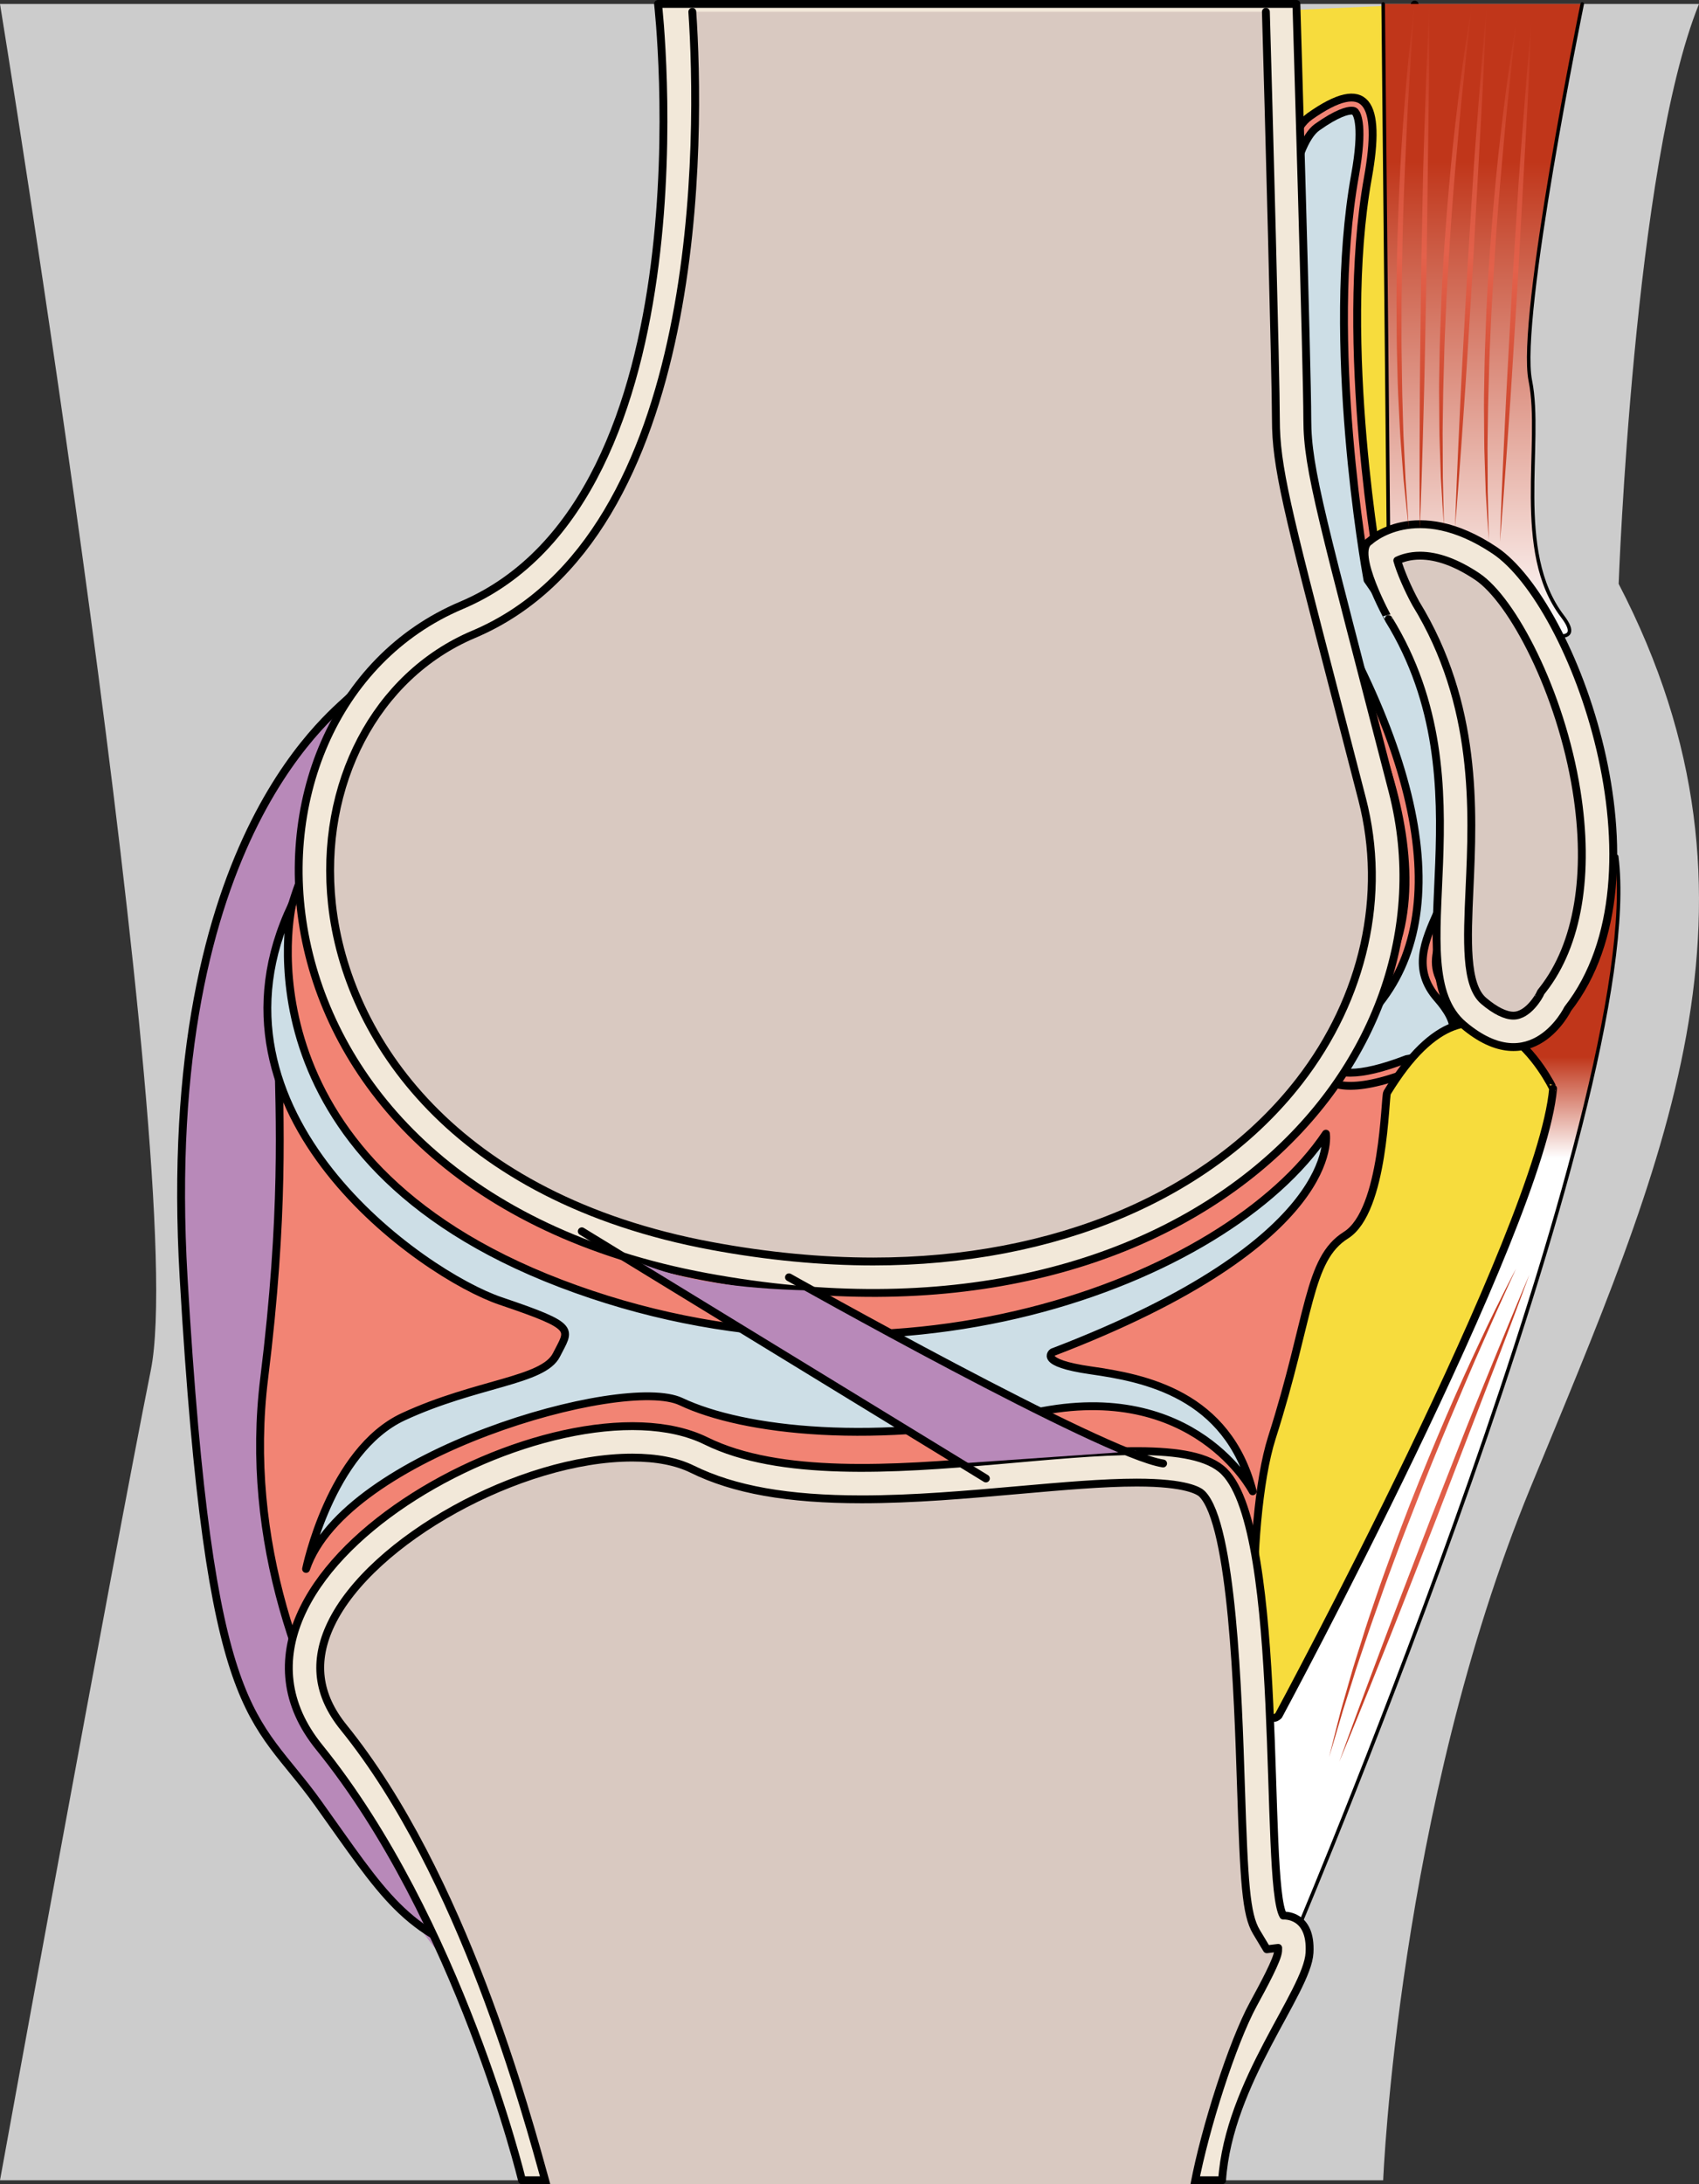 <?xml version="1.0" encoding="utf-8"?>
<!-- Generator: Adobe Illustrator 16.0.0, SVG Export Plug-In . SVG Version: 6.00 Build 0)  -->
<!DOCTYPE svg PUBLIC "-//W3C//DTD SVG 1.1//EN" "http://www.w3.org/Graphics/SVG/1.1/DTD/svg11.dtd">
<svg version="1.1" id="Layer_1" xmlns="http://www.w3.org/2000/svg" xmlns:xlink="http://www.w3.org/1999/xlink" x="0px" y="0px"
	 width="216.219px" height="277.825px" viewBox="0 0 216.219 277.825" enable-background="new 0 0 216.219 277.825"
	 xml:space="preserve">
<rect x="0" y="0" width="216.219" height="277.825" fill="#333333" stroke="none"/>
<g>
	<path id="changecolor" fill="#CCCCCC" d="M0,0.5c0,0,24.205,148.743,19.197,173.765S0,277.325,0,277.325h176.026
		c0,0,1.895-47.158,18.727-88.057c16.83-40.896,32.363-74.346,11.242-115.003c0,0,1.922-53.316,10.225-73.765H0z"/>
	<path fill="#F7DC3D" stroke="#000000" stroke-linecap="round" stroke-linejoin="round" stroke-miterlimit="10" d="M159.554,1.5
		v83.902l9.217,54.23c0,0,19.121-2.715,20.42-15.51S179.268,7.277,179.268,7.277l0.767-6.7"/>
	<linearGradient id="SVGID_1_" gradientUnits="userSpaceOnUse" x1="188.692" y1="0.5" x2="188.692" y2="80.916">
		<stop  offset="0" style="stop-color:#C0361A"/>
		<stop  offset="0.25" style="stop-color:#C0361A"/>
		<stop  offset="1" style="stop-color:#FFFFFF"/>
	</linearGradient>
	
		<path fill="url(#SVGID_1_)" stroke="#000000" stroke-width="0.45" stroke-linecap="round" stroke-linejoin="round" stroke-miterlimit="10" d="
		M201.358,0.5c0,0-8.205,39.994-6.605,47.923c1.598,7.929-2.197,21.717,4.082,29.951c6.281,8.234-22.098-6.164-22.098-6.164
		L176.026,0.5"/>
	<linearGradient id="SVGID_2_" gradientUnits="userSpaceOnUse" x1="183.292" y1="244.57" x2="183.292" y2="108.935">
		<stop  offset="0.717" style="stop-color:#FFFFFF"/>
		<stop  offset="0.812" style="stop-color:#C0361A"/>
	</linearGradient>
	
		<path fill="url(#SVGID_2_)" stroke="#000000" stroke-width="0.45" stroke-linecap="round" stroke-linejoin="round" stroke-miterlimit="10" d="
		M165.539,244.507c0,0,44.171-104.689,40.204-135.572l-12.311,24.201c0,0-22.479,79.854-31.898,83.539
		C161.534,216.675,157.68,246.116,165.539,244.507z"/>
	<path fill="#F28474" d="M38.051,108.935c0,0-19.593,85.313,1.786,104.232l116.682,3.508c0,0,25.172-72.34,26.523-91.363
		C183.042,125.312,74.979,92.062,38.051,108.935z"/>
	<path fill="#B889B9" d="M44.704,88.437c-1.014,1.541-24.673,16.951-21.334,74.125c3.339,57.172,8.764,55.146,17.11,66.801
		c8.347,11.656,11.214,7.539,16.146,20.006c0,0-28.178-32.309-22.998-74.104s-4.149-50.012,4.586-68.708
		c8.735-18.696,5.605-3.672,5.605-3.672L44.704,88.437z"/>
	<path fill="#B889B9" d="M44.704,88.437c-1.014,1.541-24.673,16.951-21.334,74.125c3.339,57.172,8.764,55.146,17.11,66.801
		c8.347,11.656,11,16.633,22.407,20.006c0,0-34.439-32.309-29.26-74.104s-2.525-48.39,6.209-67.086
		c8.735-18.696,3.982-5.294,3.982-5.294L44.704,88.437z"/>
	<path fill="none" stroke="#000000" stroke-linecap="round" stroke-linejoin="round" stroke-miterlimit="10" d="M44.704,88.437
		c-1.014,1.541-24.673,16.951-21.334,74.125c3.339,57.172,8.764,55.146,17.11,66.801c8.347,11.656,11,16.633,22.407,20.006
		c0,0-34.439-32.309-29.26-74.104s-2.525-48.39,6.209-67.086c8.735-18.696,3.982-5.294,3.982-5.294L44.704,88.437z"/>
	<path fill="#F28474" d="M167.751,132.022c0,0-3.471,10.083,11.688,4.313c0,0,12.262-1.884,4.752-10.412
		c-7.508-8.528,17.566-15.271-8.584-52.813c0,0-5.328-29.377-1.52-50.522c1.729-9.595-0.166-12.911-7.42-7.777
		c-7.253,5.135-8.432,46.377,1.738,64.706C176.56,94.213,187.495,120.696,167.751,132.022z"/>
	<path fill="#CDDEE6" d="M171.844,136.448c-1.212,0-2.021-0.272-2.403-0.809c-0.486-0.683-0.39-1.819-0.25-2.529
		c14.891-9.045,15.145-28.327,0.675-54.403c-9.709-17.498-8.515-58.087-2.233-62.534c2.578-1.825,3.845-2.098,4.369-2.098
		c0.32,0,0.401,0.097,0.467,0.175c0.275,0.329,1.086,1.881-0.024,8.042c-3.816,21.197,1.301,49.903,1.521,51.115l0.064,0.358
		l0.209,0.299c16.738,24.03,11.941,34.748,8.766,41.84c-1.707,3.817-3.322,7.422-0.064,11.121c1.145,1.302,2.404,3.146,1.902,4.542
		c-0.697,1.928-4.412,2.922-5.658,3.117l-0.172,0.027l-0.166,0.063c-2.918,1.11-5.273,1.674-6.999,1.674
		C171.845,136.448,171.845,136.448,171.844,136.448z"/>
	<path fill="none" stroke="#000000" stroke-linecap="round" stroke-linejoin="round" stroke-miterlimit="10" d="M167.751,132.022
		c0,0-3.471,10.083,11.688,4.313c0,0,12.262-1.884,4.752-10.412c-7.508-8.528,17.566-15.271-8.584-52.813
		c0,0-5.328-29.377-1.52-50.522c1.729-9.595-0.166-12.911-7.42-7.777c-7.253,5.135-8.432,46.377,1.738,64.706
		C176.56,94.213,187.495,120.696,167.751,132.022z"/>
	<path fill="none" stroke="#000000" stroke-linecap="round" stroke-linejoin="round" stroke-miterlimit="10" d="M171.844,136.448
		c-1.212,0-2.021-0.272-2.403-0.809c-0.486-0.683-0.39-1.819-0.25-2.529c14.891-9.045,15.145-28.327,0.675-54.403
		c-9.709-17.498-8.515-58.087-2.233-62.534c2.578-1.825,3.845-2.098,4.369-2.098c0.32,0,0.401,0.097,0.467,0.175
		c0.275,0.329,1.086,1.881-0.024,8.042c-3.816,21.197,1.301,49.903,1.521,51.115l0.064,0.358l0.209,0.299
		c16.738,24.03,11.941,34.748,8.766,41.84c-1.707,3.817-3.322,7.422-0.064,11.121c1.145,1.302,2.404,3.146,1.902,4.542
		c-0.697,1.928-4.412,2.922-5.658,3.117l-0.172,0.027l-0.166,0.063c-2.918,1.11-5.273,1.674-6.999,1.674
		C171.845,136.448,171.845,136.448,171.844,136.448z"/>
	<path fill="#CDDEE6" d="M37.184,115.022c0,0-7.693,32.237,34.179,48.235s84.718-0.139,97.376-19.057
		c0,0,2.408,13.598-34.777,27.805c0,0-1.938,1.332,4.879,2.305c6.817,0.973,17.379,2.998,20.578,15.379
		c0,0-7.373-14.328-27.683-10.018c-20.31,4.313-37.143,2.365-45.071-1.391c-7.283-3.449-42.794,6.65-47.714,21.283
		c0,0,3.07-15.053,12.391-19.365s17.806-4.521,19.475-7.861c1.67-3.338,2.772-3.516-7.104-6.854
		C53.835,162.146,24.414,141.731,37.184,115.022z"/>
	<path fill="none" stroke="#000000" stroke-linecap="round" stroke-linejoin="round" stroke-miterlimit="10" d="M37.184,115.022
		c0,0-7.693,32.237,34.179,48.235s84.718-0.139,97.376-19.057c0,0,2.408,13.598-34.777,27.805c0,0-1.938,1.332,4.879,2.305
		c6.817,0.973,17.379,2.998,20.578,15.379c0,0-7.373-14.328-27.683-10.018c-20.31,4.313-37.143,2.365-45.071-1.391
		c-7.283-3.449-42.794,6.65-47.714,21.283c0,0,3.07-15.053,12.391-19.365s17.806-4.521,19.475-7.861
		c1.67-3.338,2.772-3.516-7.104-6.854C53.835,162.146,24.414,141.731,37.184,115.022z"/>
	<g>
		<defs>
			<path id="SVGID_3_" d="M176.526,138.99c-0.299,0.491-0.33,15.036-5.233,18.116c-4.9,3.078-4.472,10.24-9.423,25.742
				c-3.48,10.898-2.908,38.9,0.845,35.371c0,0,33.425-62.008,34.937-79.758C197.651,138.462,188.532,119.287,176.526,138.99z"/>
		</defs>
		<clipPath id="SVGID_4_">
			<use xlink:href="#SVGID_3_"  overflow="visible"/>
		</clipPath>
	</g>
	<path fill="#F7DC3D" stroke="#000000" stroke-linecap="round" stroke-linejoin="round" stroke-miterlimit="10" d="M176.526,138.99
		c-0.299,0.491-0.33,15.036-5.233,18.116c-4.9,3.078-4.472,10.24-9.423,25.742c-3.48,10.898-2.908,38.9,0.845,35.371
		c0,0,33.425-62.008,34.937-79.758C197.651,138.462,188.532,119.287,176.526,138.99z"/>
	<path fill="#F2E8D9" stroke="#000000" stroke-linecap="round" stroke-linejoin="round" stroke-miterlimit="10" d="M174.286,68.846
		c0,0,5.854-5.581,15.936,1.162s22.652,41.22,9.291,58.315c0,0-4.557,9.414-13.27,2.049c-8.713-7.365,3.635-30.304-9.529-51.619
		C176.714,78.754,171.978,70.224,174.286,68.846z"/>
	<path fill="#D9C9C1" stroke="#000000" stroke-linecap="round" stroke-linejoin="round" stroke-miterlimit="10" d="M192.598,129.188
		c-1.021,0-2.325-0.646-3.772-1.87c-2.37-2.003-2.111-7.705-1.812-14.306c0.448-9.883,1.063-23.409-6.844-36.274
		c-1.025-1.865-1.972-4.094-2.348-5.444c0.632-0.299,1.605-0.617,2.895-0.617c2.196,0,4.646,0.894,7.281,2.656
		c4.472,2.991,10.614,14.645,12.631,27.226c1.702,10.617,0.187,19.603-4.268,25.302l-0.263,0.336l-0.187,0.384
		C195.911,126.581,194.523,129.188,192.598,129.188z"/>
	<path fill="#F2E8D9" stroke="#000000" stroke-linecap="round" stroke-linejoin="round" stroke-miterlimit="10" d="M83.743,0.5
		c0,0,7.232,62.876-25.04,76.509c-32.272,13.633-30.324,74.007,31.161,85.414s96.262-27.266,87.359-61.765
		s-10.851-40.897-10.851-47.297S164.982,0.5,164.982,0.5H83.743z"/>
	<path fill="#D9C9C1" stroke="#000000" stroke-linecap="round" stroke-linejoin="round" stroke-miterlimit="10" d="M161.1,1.5
		c0.333,11.298,1.273,46.677,1.273,51.861c0,5.964,1.435,11.493,7.472,34.759c1.028,3.959,2.191,8.441,3.506,13.537
		c3.143,12.177,0.233,25.242-7.98,35.843c-11.305,14.591-31.07,22.959-54.228,22.959c-0.003,0-0.005,0-0.008,0
		c-6.586-0.001-13.498-0.663-20.541-1.97c-32.829-6.091-46.5-26.456-48.349-43.485c-1.658-15.271,5.582-29.059,18.015-34.312
		C90.004,68.129,89.138,16.643,88.105,1.5"/>
	<g>
		<linearGradient id="SVGID_5_" gradientUnits="userSpaceOnUse" x1="185.285" y1="67.087" x2="188.938" y2="0.584">
			<stop  offset="0" style="stop-color:#C0361A"/>
			<stop  offset="0.521" style="stop-color:#E3614B"/>
			<stop  offset="1" style="stop-color:#C0361A"/>
		</linearGradient>
		<path fill="url(#SVGID_5_)" d="M189.19,0.695c0,0-0.164,4.175-0.488,10.415c-0.344,6.23-0.801,14.539-1.262,22.849
			c-0.256,4.145-0.514,8.292-0.752,12.179c-0.238,3.887-0.514,7.503-0.723,10.609c-0.443,6.206-0.793,10.334-0.793,10.334
			s0.133-4.176,0.416-10.424c0.154-3.122,0.303-6.77,0.518-10.667c0.213-3.897,0.439-8.056,0.666-12.211
			c0.26-4.148,0.52-8.298,0.764-12.188c0.266-3.88,0.563-7.489,0.793-10.59C188.813,4.809,189.19,0.695,189.19,0.695z"/>
		<linearGradient id="SVGID_6_" gradientUnits="userSpaceOnUse" x1="182.792" y1="67.003" x2="186.458" y2="0.271">
			<stop  offset="0" style="stop-color:#C0361A"/>
			<stop  offset="0.521" style="stop-color:#E3614B"/>
			<stop  offset="1" style="stop-color:#C0361A"/>
		</linearGradient>
		<path fill="url(#SVGID_6_)" d="M187.345,0.5c0,0-0.121,1.022-0.334,2.808c-0.217,1.784-0.482,4.353-0.805,7.427
			c-0.336,3.072-0.643,6.69-0.986,10.553c-0.334,3.87-0.641,8.013-0.873,12.175c-0.117,2.079-0.264,4.153-0.34,6.21
			c-0.094,2.052-0.188,4.073-0.227,6.035c-0.051,1.96-0.123,3.855-0.137,5.654c-0.018,1.8-0.072,3.504-0.041,5.074
			c0.006,1.573,0.012,3.016,0.016,4.295c0.031,1.278,0.059,2.392,0.08,3.309c0.041,1.839,0.063,2.891,0.063,2.891
			s-0.068-1.042-0.193-2.865c-0.055-0.917-0.121-2.028-0.201-3.303c-0.043-1.281-0.092-2.728-0.145-4.307
			c-0.064-1.58-0.047-3.294-0.068-5.107c-0.029-1.817-0.006-3.729,0.041-5.707c0.025-1.979,0.105-4.018,0.186-6.09
			c0.063-2.074,0.191-4.168,0.299-6.267c0.264-4.186,0.604-8.348,0.969-12.227c0.369-3.878,0.801-7.459,1.189-10.512
			c0.385-3.059,0.779-5.563,1.049-7.315C187.161,1.483,187.345,0.5,187.345,0.5z"/>
	</g>
	<g>
		
			<linearGradient id="SVGID_7_" gradientUnits="userSpaceOnUse" x1="183.328" y1="43.464" x2="186.981" y2="-23.039" gradientTransform="matrix(0.999 -0.042 0.042 0.999 -4.206 31.539)">
			<stop  offset="0" style="stop-color:#C0361A"/>
			<stop  offset="0.521" style="stop-color:#E3614B"/>
			<stop  offset="1" style="stop-color:#C0361A"/>
		</linearGradient>
		<path fill="url(#SVGID_7_)" d="M181.886,0.693c0,0,0.014,4.179-0.045,10.427c-0.08,6.239-0.184,14.56-0.291,22.882
			c-0.08,4.151-0.16,8.306-0.236,12.2c-0.072,3.894-0.193,7.519-0.27,10.63c-0.182,6.218-0.354,10.358-0.354,10.358
			s-0.045-4.178-0.027-10.432c0.021-3.125,0.014-6.776,0.063-10.68c0.049-3.902,0.098-8.067,0.148-12.228
			c0.084-4.155,0.168-8.313,0.244-12.209c0.102-3.888,0.246-7.506,0.344-10.614C181.685,4.819,181.886,0.693,181.886,0.693z"/>
		
			<linearGradient id="SVGID_8_" gradientUnits="userSpaceOnUse" x1="180.835" y1="43.38" x2="184.5" y2="-23.351" gradientTransform="matrix(0.999 -0.042 0.042 0.999 -4.206 31.539)">
			<stop  offset="0" style="stop-color:#C0361A"/>
			<stop  offset="0.521" style="stop-color:#E3614B"/>
			<stop  offset="1" style="stop-color:#C0361A"/>
		</linearGradient>
		<path fill="url(#SVGID_8_)" d="M180.034,0.577c0,0-0.078,1.026-0.215,2.819c-0.141,1.792-0.297,4.37-0.49,7.455
			c-0.203,3.083-0.357,6.711-0.535,10.585c-0.17,3.881-0.303,8.033-0.357,12.201c-0.029,2.083-0.086,4.161-0.076,6.219
			c-0.006,2.054-0.014,4.078,0.029,6.039c0.033,1.96,0.041,3.856,0.105,5.655c0.059,1.799,0.076,3.503,0.174,5.071
			c0.072,1.571,0.139,3.012,0.197,4.29c0.086,1.276,0.16,2.387,0.221,3.303c0.119,1.836,0.186,2.886,0.186,2.886
			s-0.113-1.038-0.314-2.854c-0.094-0.913-0.209-2.021-0.34-3.292c-0.098-1.277-0.209-2.721-0.328-4.297
			c-0.133-1.575-0.188-3.289-0.287-5.099c-0.105-1.814-0.162-3.725-0.199-5.704c-0.059-1.978-0.066-4.018-0.074-6.092
			c-0.025-2.075,0.014-4.173,0.033-6.273c0.086-4.193,0.248-8.366,0.447-12.257c0.205-3.891,0.486-7.486,0.744-10.553
			c0.254-3.073,0.543-5.591,0.736-7.354C179.892,1.567,180.034,0.577,180.034,0.577z"/>
	</g>
	<g>
		
			<linearGradient id="SVGID_9_" gradientUnits="userSpaceOnUse" x1="177.76" y1="410.378" x2="181.413" y2="343.878" gradientTransform="matrix(0.952 0.307 -0.307 0.952 127.258 -221.01)">
			<stop  offset="0" style="stop-color:#C0361A"/>
			<stop  offset="0.521" style="stop-color:#E3614B"/>
			<stop  offset="1" style="stop-color:#C0361A"/>
		</linearGradient>
		<path fill="url(#SVGID_9_)" d="M194.63,162.134c0,0-1.436,3.924-3.658,9.762c-2.238,5.824-5.225,13.592-8.211,21.361
			c-1.516,3.865-3.031,7.734-4.453,11.359c-1.418,3.627-2.791,6.984-3.942,9.877c-2.326,5.77-3.925,9.592-3.925,9.592
			s1.408-3.934,3.594-9.793c1.105-2.924,2.365-6.352,3.766-9.994c1.398-3.645,2.891-7.533,4.381-11.418
			c1.52-3.869,3.041-7.74,4.465-11.365c1.443-3.613,2.834-6.957,4.004-9.838C193.011,165.933,194.63,162.134,194.63,162.134z"/>
		
			<linearGradient id="SVGID_10_" gradientUnits="userSpaceOnUse" x1="175.267" y1="410.293" x2="178.932" y2="343.565" gradientTransform="matrix(0.952 0.307 -0.307 0.952 127.258 -221.01)">
			<stop  offset="0" style="stop-color:#C0361A"/>
			<stop  offset="0.521" style="stop-color:#E3614B"/>
			<stop  offset="1" style="stop-color:#C0361A"/>
		</linearGradient>
		<path fill="url(#SVGID_10_)" d="M192.935,161.382c0,0-0.43,0.936-1.18,2.57c-0.754,1.631-1.795,3.994-3.045,6.82
			c-1.26,2.82-2.664,6.17-4.176,9.742c-1.504,3.582-3.068,7.43-4.566,11.32c-0.75,1.941-1.525,3.873-2.229,5.807
			c-0.719,1.926-1.428,3.818-2.066,5.674c-0.65,1.852-1.302,3.631-1.865,5.34c-0.569,1.709-1.145,3.313-1.597,4.816
			c-0.478,1.5-0.915,2.875-1.303,4.092c-0.362,1.229-0.679,2.295-0.939,3.176c-0.524,1.764-0.826,2.77-0.826,2.77
			s0.253-1.012,0.694-2.785c0.229-0.889,0.506-1.967,0.822-3.205c0.352-1.232,0.749-2.623,1.183-4.143
			c0.424-1.523,0.966-3.15,1.502-4.883c0.529-1.736,1.14-3.549,1.79-5.418c0.633-1.877,1.334-3.791,2.045-5.74
			c0.697-1.955,1.461-3.908,2.207-5.873c1.535-3.902,3.137-7.76,4.672-11.338c1.543-3.58,3.053-6.855,4.359-9.641
			c1.303-2.795,2.447-5.055,3.242-6.643C192.456,162.261,192.935,161.382,192.935,161.382z"/>
	</g>
	<g>
		<linearGradient id="SVGID_11_" gradientUnits="userSpaceOnUse" x1="190.999" y1="68.907" x2="194.652" y2="2.403">
			<stop  offset="0" style="stop-color:#C0361A"/>
			<stop  offset="0.521" style="stop-color:#E3614B"/>
			<stop  offset="1" style="stop-color:#C0361A"/>
		</linearGradient>
		<path fill="url(#SVGID_11_)" d="M194.903,2.514c0,0-0.162,4.176-0.486,10.416c-0.344,6.23-0.803,14.539-1.262,22.849
			c-0.256,4.145-0.514,8.292-0.754,12.179c-0.238,3.887-0.514,7.503-0.723,10.609c-0.443,6.206-0.793,10.334-0.793,10.334
			s0.135-4.176,0.418-10.424c0.152-3.122,0.301-6.77,0.516-10.667c0.213-3.897,0.439-8.056,0.666-12.211
			c0.262-4.148,0.521-8.298,0.764-12.187c0.266-3.88,0.563-7.489,0.793-10.59C194.526,6.628,194.903,2.514,194.903,2.514z"/>
		<linearGradient id="SVGID_12_" gradientUnits="userSpaceOnUse" x1="188.506" y1="68.822" x2="192.171" y2="2.091">
			<stop  offset="0" style="stop-color:#C0361A"/>
			<stop  offset="0.521" style="stop-color:#E3614B"/>
			<stop  offset="1" style="stop-color:#C0361A"/>
		</linearGradient>
		<path fill="url(#SVGID_12_)" d="M193.058,2.319c0,0-0.119,1.022-0.332,2.808c-0.219,1.784-0.484,4.353-0.807,7.427
			c-0.334,3.072-0.643,6.69-0.984,10.553c-0.334,3.87-0.643,8.013-0.873,12.175c-0.119,2.08-0.266,4.154-0.342,6.211
			c-0.092,2.052-0.188,4.073-0.227,6.035c-0.049,1.96-0.123,3.855-0.135,5.654c-0.018,1.8-0.074,3.504-0.043,5.074
			c0.006,1.573,0.012,3.016,0.016,4.295c0.031,1.278,0.059,2.391,0.08,3.309c0.041,1.839,0.064,2.891,0.064,2.891
			s-0.07-1.042-0.193-2.865c-0.057-0.917-0.123-2.028-0.201-3.303c-0.043-1.281-0.092-2.728-0.145-4.307
			c-0.066-1.579-0.049-3.293-0.07-5.106c-0.027-1.817-0.004-3.729,0.043-5.708c0.025-1.979,0.105-4.017,0.184-6.089
			c0.063-2.074,0.191-4.169,0.299-6.267c0.266-4.186,0.605-8.348,0.969-12.227c0.371-3.878,0.803-7.459,1.189-10.512
			c0.385-3.059,0.779-5.563,1.051-7.315C192.874,3.302,193.058,2.319,193.058,2.319z"/>
	</g>
	<path fill="#F2E8D9" stroke="#000000" stroke-linecap="round" stroke-linejoin="round" stroke-miterlimit="10" d="M66.434,277.325
		c0,0-8.008-33.107-25.813-55.088c-17.806-21.979,30.604-48.131,49.244-38.949c18.64,9.18,58.147-3.895,65.938,3.895
		c7.789,7.789,5.008,52.305,7.512,56.477c0,0,3.616-0.277,3.338,4.73c-0.277,5.008-10.293,16.416-11.128,28.936H66.434z"/>
	<path fill="#D9C9C1" stroke="#000000" stroke-linecap="round" stroke-linejoin="round" stroke-miterlimit="10" d="M69.514,277.825
		c-2.467-8.869-10.613-39.376-25.786-58.105c-3.333-4.115-3.86-8.411-1.608-13.132c5.099-10.692,24.094-21.187,38.35-21.187
		c3.074,0,5.64,0.496,7.627,1.475c5.314,2.617,12.165,3.836,21.561,3.836c6.629,0,13.424-0.601,19.995-1.182
		c5.534-0.489,10.762-0.951,15.021-0.951c6.372,0,7.964,1.096,8.3,1.433c3.872,3.872,4.576,25.575,4.954,37.235
		c0.395,12.152,0.633,16.267,1.956,18.471l1.336,2.225l1.446-0.178c0.002,0.115,0,0.249-0.009,0.403
		c-0.059,1.057-1.856,4.367-3.17,6.784c-2.655,4.889-6.147,15.816-7.475,22.873"/>
	<path fill="#B889B9" d="M76.772,158.286c2.813,1.246,7.225,5.396,26.14,5.852c0,0,34.176,19.303,41.763,20.441l-22.53,1.57
		L76.772,158.286z"/>
	<path fill="none" stroke="#000000" stroke-linecap="round" stroke-linejoin="round" stroke-miterlimit="10" d="M100.408,162.47
		c0,0,40.025,22.541,47.612,23.68"/>
	
		<line fill="none" stroke="#000000" stroke-linecap="round" stroke-linejoin="round" stroke-miterlimit="10" x1="125.466" y1="188.058" x2="74.042" y2="156.618"/>
</g>
</svg>
